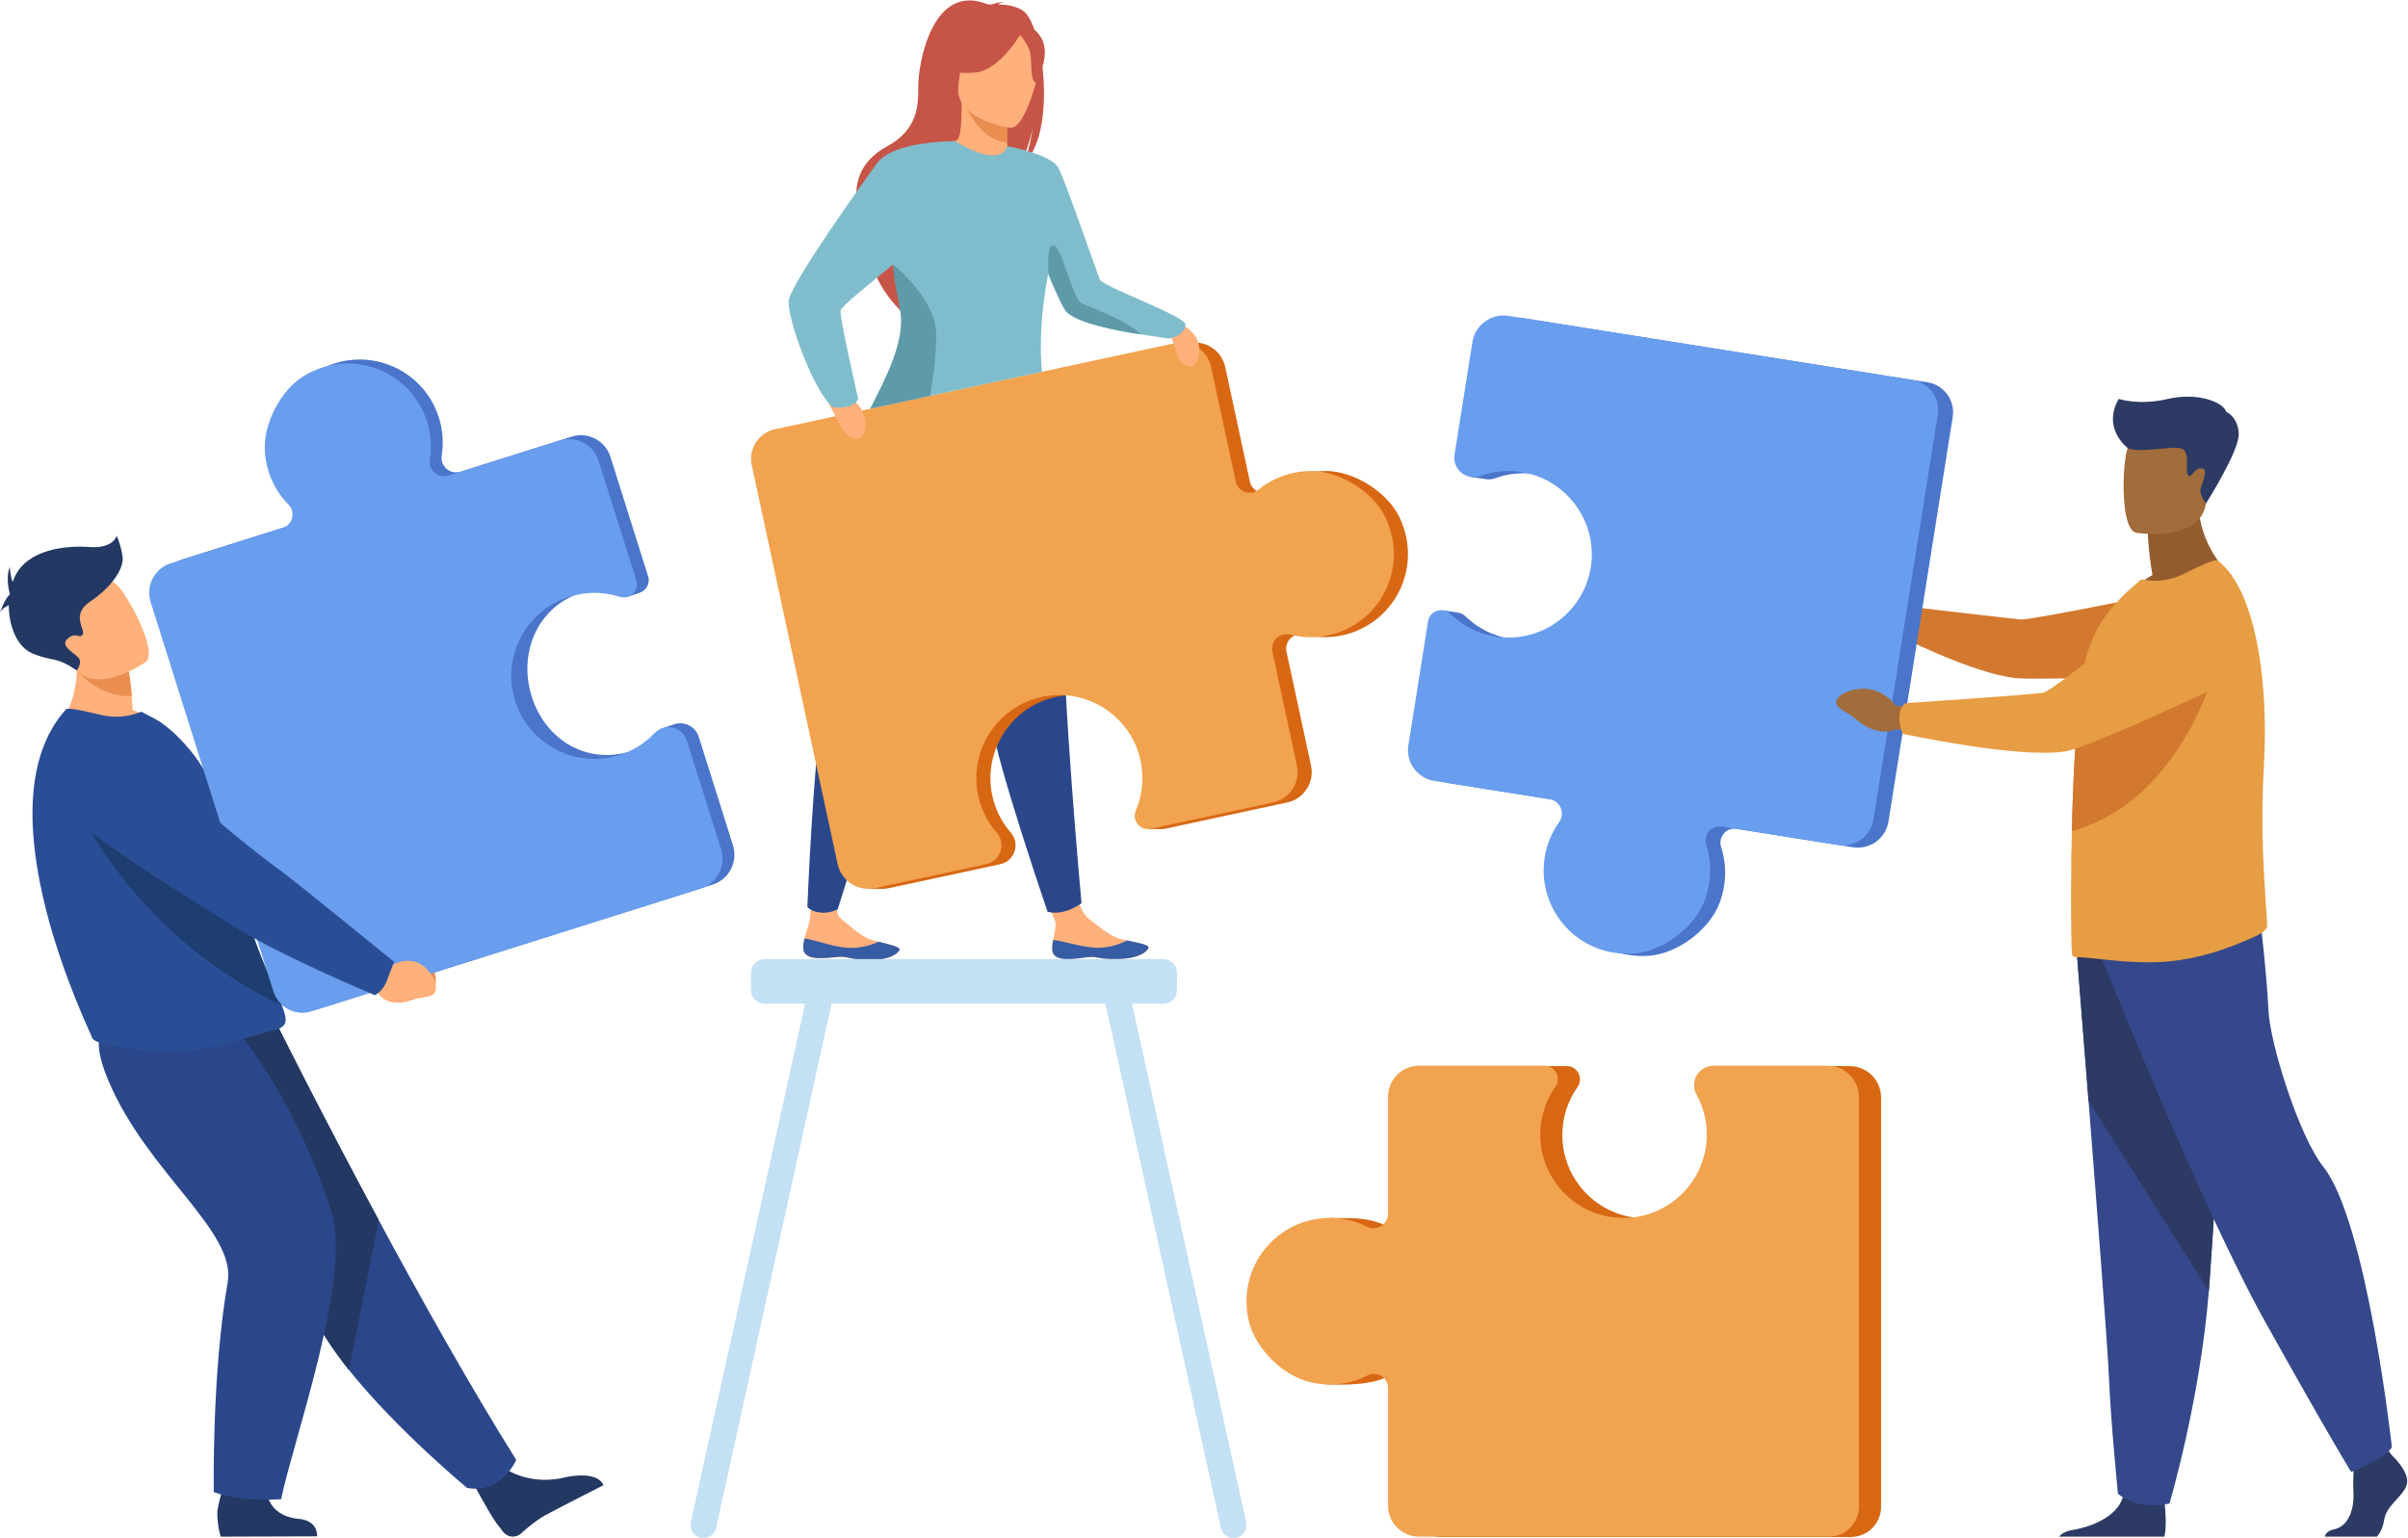 <?xml version="1.0" encoding="UTF-8" standalone="no"?>
<!-- Created with Inkscape (http://www.inkscape.org/) -->

<svg
   version="1.1"
   id="svg2"
   xml:space="preserve"
   width="2675.717"
   height="1709.241"
   viewBox="0 0 2675.717 1709.241"
   sodipodi:docname="customize.svg"
   inkscape:version="1.1 (c68e22c387, 2021-05-23)"
   xmlns:inkscape="http://www.inkscape.org/namespaces/inkscape"
   xmlns:sodipodi="http://sodipodi.sourceforge.net/DTD/sodipodi-0.dtd"
   xmlns="http://www.w3.org/2000/svg"
   xmlns:svg="http://www.w3.org/2000/svg"><defs
     id="defs6" /><sodipodi:namedview
     id="namedview4"
     pagecolor="#ffffff"
     bordercolor="#666666"
     borderopacity="1.0"
     inkscape:pageshadow="2"
     inkscape:pageopacity="0.0"
     inkscape:pagecheckerboard="0"
     showgrid="false"
     fit-margin-top="0"
     fit-margin-left="0"
     fit-margin-right="0"
     fit-margin-bottom="0"
     inkscape:zoom="0.30579831"
     inkscape:cx="1298.2413"
     inkscape:cy="835.51802"
     inkscape:window-width="1920"
     inkscape:window-height="1012"
     inkscape:window-x="-8"
     inkscape:window-y="-8"
     inkscape:window-maximized="1"
     inkscape:current-layer="g10" /><g
     id="g8"
     inkscape:groupmode="layer"
     inkscape:label="ink_ext_XXXXXX"
     transform="matrix(1.333,0,0,-1.333,-686.268,1969.112)"><g
       id="g10"
       transform="scale(0.1)"><path
         d="m 13920.5,6847.7 c 8.8,-83 126.4,-80 259.2,-60.1 132.8,19.9 98.5,-15 285.3,-11.4 186.7,3.6 249.1,67.4 257.2,94.4 7.3,23.9 -83.3,40.9 -180.3,61.1 -12.2,2.5 -24.4,5.2 -36.7,7.8 -109.3,24 -183.9,102.77 -279,170.57 -90.2,64.22 -150.9,358.54 -150.9,358.54 l -265.5,1.57 c 0,0 83.4,-266.17 126.9,-358.73 25.5,-54.45 -1.7,-124.35 -10.3,-176.75 -4.6,-28.5 -9.1,-57.7 -5.9,-87"
         style="fill:#ffb07b;fill-opacity:1;fill-rule:nonzero;stroke:none"
         id="path18" /><path
         d="m 14179.7,6787.6 c 132.8,19.9 98.5,-15 285.3,-11.4 186.7,3.6 249.1,67.4 257.2,94.4 7.3,23.9 -83.3,40.9 -180.3,61.1 l -1.1,-1.8 c 0,0 -118,-68.5 -272.3,-58.2 -125.7,8.4 -255.3,56.5 -342.1,63 -4.6,-28.5 -9.1,-57.7 -5.9,-87 8.8,-83 126.4,-80 259.2,-60.1"
         style="fill:#365da4;fill-opacity:1;fill-rule:nonzero;stroke:none"
         id="path20" /><path
         d="m 11844.6,6860.9 c 5.8,-83.3 123.3,-84.8 256.8,-69.9 133.5,14.9 97.9,-18.7 284.7,-22.1 186.7,-3.5 251.4,58 260.6,84.6 8.1,23.7 -81.7,44 -177.9,67.9 -12.1,2.9 -24.2,6.1 -36.3,9.2 -108.4,28.1 -180,109.6 -272.5,180.92 -87.6,67.58 -15.5,347.88 -15.5,347.88 l -201.5,95.15 c 0,0 -27.7,-288.89 -42.7,-435 -6.1,-59.83 -35.9,-119.95 -46.4,-172.05 -5.7,-28.3 -11.3,-57.2 -9.3,-86.6"
         style="fill:#ffb07b;fill-opacity:1;fill-rule:nonzero;stroke:none"
         id="path22" /><path
         d="m 12101.4,6791 c 133.5,14.9 97.9,-18.7 284.7,-22.1 186.7,-3.5 251.4,58 260.6,84.6 8.1,23.7 -81.7,44 -177.9,67.9 l -1.1,-1.8 c 0,0 -120.6,-64 -274.4,-47.8 -125.3,13.1 -253,66 -339.4,75.7 -5.7,-28.3 -11.3,-57.2 -9.3,-86.6 5.8,-83.3 123.3,-84.8 256.8,-69.9"
         style="fill:#365da4;fill-opacity:1;fill-rule:nonzero;stroke:none"
         id="path24" /><path
         d="m 12297.2,11020.9 c 0,0 -55.8,-270.2 -111.7,-1640.61 0,0 -103.7,-253.74 -178.9,-563.99 -75.2,-310.25 -128.2,-1604.82 -128.2,-1604.82 0,0 30,-43.22 121,-48.68 74.3,-4.46 132.2,28.13 132.2,28.13 0,0 522.7,1695.57 777.1,2353.84 254.5,658.33 403.6,1598.23 403.6,1598.23 l -1015.1,-122.1"
         style="fill:#2b478b;fill-opacity:1;fill-rule:nonzero;stroke:none"
         id="path26" /><path
         d="m 12925.9,10905.2 c 0,0 41.2,-272.8 463.2,-1577.81 0,0 -9.4,-273.92 27.5,-591.02 36.9,-317.1 464.1,-1565.57 464.1,-1565.57 0,0 56.7,-19.71 141.8,2.75 79.1,20.88 141.2,68.48 141.2,68.48 0,0 -163.8,1784.44 -153,2490.1 10.8,705.67 -174.8,1639.07 -174.8,1639.07 l -910,-466"
         style="fill:#2b478b;fill-opacity:1;fill-rule:nonzero;stroke:none"
         id="path28" /><path
         d="m 13673.3,14684.6 c -66.2,42.1 -147.5,50.4 -204.8,49.9 15.5,14.4 44.7,18.5 44.7,18.5 -35.2,7.1 -115.9,-24.1 -115.9,-24.1 -482.7,214.3 -596.4,-506.6 -594.4,-675.5 1.8,-168.9 -6.6,-362.8 -259.9,-501.5 -498.3,-273 -116.3,-812.1 -116.3,-812.1 -89.7,-257.4 242.4,-572.7 242.4,-572.7 -5.7,136.7 621.8,1007.5 960.1,1206.2 85.6,113.4 124.3,319.3 127.2,335.6 -22,-163.8 -54.7,-254.6 -82.4,-305.3 290.1,241.4 174.6,1169.5 -0.7,1281"
         style="fill:#c65447;fill-opacity:1;fill-rule:nonzero;stroke:none"
         id="path30" /><path
         d="m 13568.1,13466.6 c 1.7,-0.8 -158.2,-83.9 -278.6,-51 -113.2,30.9 -187.2,177.7 -185.6,178 47.9,9.5 61.8,75.4 60.7,358.5 l 21.7,-4.3 351.3,-69.6 13.1,-2.5 c 0,0 -8.3,-114.7 -8.6,-222.8 -0.1,-22.8 0.3,-45.3 1.1,-66.4 2.4,-62.7 9.4,-112.6 24.9,-119.9"
         style="fill:#ffb07b;fill-opacity:1;fill-rule:nonzero;stroke:none"
         id="path32" /><path
         d="m 13542.1,13652.9 c -0.1,-22.8 0.3,-45.3 1.1,-66.4 -204.3,8.2 -322.1,241.9 -366.6,344.4 l 361,-52.7 13.1,-2.5 c 0,0 -8.3,-114.7 -8.6,-222.8"
         style="fill:#ea8e50;fill-opacity:1;fill-rule:nonzero;stroke:none"
         id="path34" /><path
         d="m 13148.7,13987.5 c 0,0 -106.9,168.8 -132.5,313.2 -18.4,103.1 34.1,485.1 418.1,430.1 0,0 111.5,-11 216.3,-81.8 83.4,-56.3 203.7,-177.8 69.1,-511.2 l -34.9,-112.6 -536.1,-37.7"
         style="fill:#c65447;fill-opacity:1;fill-rule:nonzero;stroke:none"
         id="path36" /><path
         d="m 13572.2,13705.9 c 0,0 -478.4,63.2 -434.4,360.5 44,297.3 11.8,505.7 319.1,477.9 307.3,-27.8 349.7,-150 359.2,-252.8 9.4,-102.8 -118.4,-594.4 -243.9,-585.6"
         style="fill:#ffb07b;fill-opacity:1;fill-rule:nonzero;stroke:none"
         id="path38" /><path
         d="m 13675.3,14519.2 c 0,0 -182.6,-329.3 -390.8,-350.9 -208.2,-21.7 -287.1,45 -287.1,45 0,0 172,99.2 235.7,307.7 0,0 368.4,178.8 442.2,-1.8"
         style="fill:#c65447;fill-opacity:1;fill-rule:nonzero;stroke:none"
         id="path40" /><path
         d="m 13638.7,14495.7 c 0,0 86,-92.4 98.5,-171.6 12.5,-79.3 0,-236.7 46.2,-238.2 0,0 133.7,222.4 43.1,373 -96.1,159.6 -187.8,36.8 -187.8,36.8"
         style="fill:#c65447;fill-opacity:1;fill-rule:nonzero;stroke:none"
         id="path42" /><path
         d="m 16815.4,10456.7 c -100.4,212.5 -379.4,388.4 -614.4,388.5 -173.6,0 -326.7,-59.2 -445.2,-155.7 -67.8,-55.2 -169.9,-18.8 -188.3,66.6 l -205.8,955.9 c -30,139.4 -167.3,228.1 -306.7,198.1 l -3329.1,-716.5 c -136.2,-29.3 -222.8,-163.5 -193.5,-299.7 l 715.7,-3325.46 c 20.5,-95.12 90.3,-166.88 176.7,-194.45 l -43.7,-12.39 h 129.3 l 1,0.19 c 15.8,0.46 31.8,2.28 47.9,5.73 l 72.4,15.6 v 0 0 l 854.5,183.89 c 119.9,25.8 168.5,170.86 88,263.34 -77.9,89.33 -133.9,199.97 -157.7,325.31 -67.3,353.19 151.1,703.05 498.1,797.07 386,104.58 775.8,-136.38 858.9,-522.32 31.2,-145.19 14.5,-289.53 -39.6,-416.51 -21,-49.33 -3.7,-100.56 32.4,-129.76 l -49.8,-24.32 115.5,0.07 v 0.01 c 8.6,-0.21 17.5,0.53 26.6,2.49 l 1020.2,219.57 c 139.5,30.02 228.2,167.39 198.2,306.83 l -204.5,950 c -18.9,87.91 61.3,164.96 148.4,142.58 100.7,-25.88 208.8,-29.37 317.3,-6.01 426.9,91.88 676.5,559.14 477.2,981.34"
         style="fill:#d86713;fill-opacity:1;fill-rule:nonzero;stroke:none"
         id="path44" /><path
         d="m 16083.4,10845.2 c -173.6,0 -326.7,-59.2 -445.2,-155.7 -67.7,-55.2 -169.9,-18.8 -188.3,66.6 l -205.7,955.9 c -30,139.4 -167.3,228.1 -306.7,198.1 l -3329.1,-716.5 c -136.2,-29.3 -222.9,-163.5 -193.5,-299.7 l 715.7,-3325.46 c 30.4,-141.4 169.7,-231.35 311.1,-200.92 l 926.9,199.49 c 119.9,25.8 168.6,170.86 88,263.34 -77.8,89.33 -133.8,199.97 -157.7,325.31 -67.2,353.18 151.1,703.05 498.2,797.07 386,104.58 775.8,-136.38 858.8,-522.32 31.3,-145.2 14.5,-289.53 -39.6,-416.51 -35.1,-82.51 37.1,-170.37 124.8,-151.51 l 1020.2,219.57 c 139.4,30.02 228.1,167.39 198.1,306.83 l -204.4,950 c -19,87.91 61.2,164.96 148.3,142.58 100.7,-25.88 208.8,-29.37 317.4,-6.01 426.9,91.88 676.4,559.14 477.1,981.34 -100.4,212.5 -379.3,388.4 -614.4,388.5"
         style="fill:#f1a34f;fill-opacity:1;fill-rule:nonzero;stroke:none"
         id="path46" /><path
         d="m 14865.3,12109.4 c 0,0 207.7,-34 262.1,-169 54.4,-135.1 -21.6,-226.5 -50.8,-226.2 -29.2,0.3 -85.3,21.9 -111.5,92 -26.3,70 -99.8,303.2 -99.8,303.2"
         style="fill:#ffb07b;fill-opacity:1;fill-rule:nonzero;stroke:none"
         id="path48" /><path
         d="m 12006.6,11506.9 c 0,0 233.1,0.3 317,-137.5 83.8,-137.8 17.3,-251.5 -14.7,-256.4 -32,-4.9 -97.2,8.6 -138.5,80.4 -41.3,71.8 -163.8,313.5 -163.8,313.5"
         style="fill:#ffb07b;fill-opacity:1;fill-rule:nonzero;stroke:none"
         id="path50" /><path
         d="m 14871.1,11952.7 c -20.6,4.4 -111,15 -225.9,33.1 -211.7,33.2 -506.7,91.7 -605.7,183 -26.8,24.8 -89.3,161.2 -154.2,317.6 -65.6,-346.2 -69.3,-611.8 -51.9,-814 L 12403,11364.6 c 122.6,247.9 312.5,555.4 276.9,804.2 -13.2,92.2 -63.8,218.8 -82.7,361 -1.5,12.2 -2.9,24.5 -4,36.9 -200.6,-165.2 -432.3,-347.4 -437.9,-383.8 -9.2,-61.1 147,-737.3 147,-737.3 -38.8,-89.3 -207.3,-70.5 -207.3,-70.5 -157.8,112.7 -390,751.5 -371.4,893 18.6,141.5 594.2,948 733.5,1140.7 137.6,190.5 640,185.7 652.1,185.6 h 0.1 c 0.1,0 0.1,0 0.2,0 399.5,-239.9 435.5,-40.5 435.5,-40.5 0,0 360.5,-68.5 422.4,-175 62,-106.5 333.7,-914 352.9,-942.4 40.2,-59.5 696.9,-297.4 708.7,-366.3 11.9,-68.9 -99,-130 -157.9,-117.5"
         style="fill:#80bdcc;fill-opacity:1;fill-rule:nonzero;stroke:none"
         id="path52" /><path
         d="m 12901.7,11471.4 -498.7,-106.8 c 124.2,247.3 287.4,555.2 251.7,802.5 -13.3,92.3 -43.3,201.5 -57.7,344.4 -1.4,13.7 -3.8,55.2 -3.8,55.2 0,0 353.2,-278 359.4,-578.8 3.3,-156.1 -24,-360.2 -50.9,-516.5"
         style="fill:#5f9aa8;fill-opacity:1;fill-rule:nonzero;stroke:none"
         id="path54" /><path
         d="m 14658.4,11984 c -214.2,33.2 -512.9,91.7 -613.1,183 -27.1,24.9 -90.4,161.4 -156.1,318 0,0 -23,251.7 42.8,242.3 65.8,-9.4 162.6,-455.8 231.7,-484 61.8,-25.3 403.6,-156.5 494.7,-259.3"
         style="fill:#5f9aa8;fill-opacity:1;fill-rule:nonzero;stroke:none"
         id="path56" /><path
         d="m 25211,2394.8 c -30.2,-101.8 -169.6,-169.6 -188.4,-294 -9.2,-60.7 -31.8,-107.8 -60.6,-140.2 h -434 c 4.4,23.9 23.4,49.6 79.8,61.9 120.6,26.4 166,172.5 158.6,308.2 -3.2,56.8 -1.7,121.7 1.1,177.8 3.8,77.7 10.2,138.7 10.2,138.7 l 256.2,60.3 26.9,-34.6 25.8,-33.3 c 0,0 154.5,-143.1 124.4,-244.8"
         style="fill:#2c3a64;fill-opacity:1;fill-rule:nonzero;stroke:none"
         id="path58" /><path
         d="m 23190,1960.6 h -878.1 c 19.9,23.3 53.6,45.8 110.7,55.1 135.1,21.9 369.1,100.3 421.3,273.1 1.7,5.5 3.2,11.2 4.5,17 41.4,184.6 342.9,-56.6 342.9,-56.6 0,0 0.9,-7.4 2.3,-19.9 5.3,-52 17,-193 -3.6,-268.7"
         style="fill:#2c3a64;fill-opacity:1;fill-rule:nonzero;stroke:none"
         id="path60" /><path
         d="m 22458.5,6852.3 c 0,0 45.7,-571.2 99.6,-1257.8 73.1,-932.7 161,-2078.4 169.7,-2295.4 15.1,-376.9 75.4,-979.7 75.4,-979.7 0,0 143.1,-143.2 429.6,-82.9 0,0 255.2,860.6 328.2,1771.1 1.1,15 2.2,30 3.4,45 67.8,927 173.2,2878.8 173.2,2878.8 l -1279.1,-79.1"
         style="fill:#35488b;fill-opacity:1;fill-rule:nonzero;stroke:none"
         id="path62" /><path
         d="m 22458.5,6852.3 c 0,0 45.7,-571.2 99.6,-1257.8 L 23561,4007.6 c 1.1,15 2.2,30 3.4,45 67.8,927 173.2,2878.8 173.2,2878.8 l -1279.1,-79.1"
         style="fill:#2c3a64;fill-opacity:1;fill-rule:nonzero;stroke:none"
         id="path64" /><path
         d="m 22667.5,6784.5 c 0,0 825.2,-2068.7 1367.8,-3040.8 542.6,-972.2 712.2,-1243.5 712.2,-1243.5 0,0 310.9,124.4 339.1,209.2 0,0 -207.5,1876.8 -570.8,2334.3 -205.4,258.5 -446.6,1034.3 -457.9,1305.6 -11.3,271.3 -73.4,808.23 -73.4,808.23 l -1317,-373.03"
         style="fill:#35488b;fill-opacity:1;fill-rule:nonzero;stroke:none"
         id="path66" /><path
         d="m 23090.8,9977.66 c -36.7,216.64 -37.9,345.04 -37.9,345.04 l 418.7,337.4 c -15.5,-463.9 281.8,-687.05 281.8,-687.05 0,0 -558,-274.64 -880.5,-172.92 0,0 79.4,101.48 217.9,177.53"
         style="fill:#935c2f;fill-opacity:1;fill-rule:nonzero;stroke:none"
         id="path68" /><path
         d="m 22954.3,10330.4 c 0,0 532.7,-88.5 582.7,244 50,332.6 152.4,545.1 -185.6,615.7 -337.9,70.5 -423.2,-46.4 -466.9,-153.3 -43.7,-107 -67.4,-674.9 69.8,-706.4"
         style="fill:#a16d3c;fill-opacity:1;fill-rule:nonzero;stroke:none"
         id="path70" /><path
         d="m 21083.6,9644.82 -113.4,70.21 c 0,0 -141.4,208.72 -382.9,79.04 0,0 -95.6,-60.98 -31.5,-112.06 64.3,-51.06 47,-22.21 135.9,-96.19 89,-73.97 204,-100.4 278.3,-59.62 l 95.2,9 18.4,109.62"
         style="fill:#a16d3c;fill-opacity:1;fill-rule:nonzero;stroke:none"
         id="path72" /><path
         d="m 20949,9622.95 c 29.2,91.38 43.1,99.44 43.1,99.44 0,0 917,-108.36 1003.5,-114.75 86.4,-6.4 1287.1,240.98 1287.1,240.98 l 566.9,-688.42 c 0,0 -1671.5,-63.02 -1890.2,-42.53 -361.5,33.87 -1017.1,370.43 -1017.1,370.43 0,0 -16.3,63.08 6.7,134.85"
         style="fill:#d3782f;fill-opacity:1;fill-rule:nonzero;stroke:none"
         id="path74" /><path
         d="m 24047.4,7051.82 c 1.6,-35.53 -71.6,-74.52 -103.4,-88.82 -239.4,-107.3 -462.3,-181.9 -714.2,-206.1 -298.8,-30.7 -651.9,36.5 -773,34.9 -13,0 -24.2,4.8 -33.9,12.9 -8.1,6.5 -14.6,371.47 -8.1,831.64 0,17.76 0,37.21 1.6,54.98 v 6.39 c 0.5,47.93 1.2,96.63 2.3,145.79 3,134.49 8,272.56 13.9,409.78 8.7,202.27 20.7,401.07 37.4,577.19 17.4,183.94 39.4,343.25 67.5,456.23 64.6,259.98 213.2,431.22 348.8,557.17 l 111.4,98.41 c 111.4,-22.56 229.4,-16.07 347.2,42.01 127.6,63.01 266.5,130.81 289,114.71 172.2,-128.72 288.1,-420.84 347.5,-792.1 32,-199.81 47.6,-422.48 46.7,-655.01 -0.3,-89.18 -3.1,-179.7 -8.2,-271.06 -28.8,-490.34 0.7,-915.46 17.6,-1162.55 4.9,-71.05 8.8,-127.55 9.9,-166.46"
         style="fill:#e69d43;fill-opacity:1;fill-rule:nonzero;stroke:none"
         id="path76" /><path
         d="m 21215.8,11584.7 -3368.4,535 c -143.3,22.7 -277.8,-74.9 -300.6,-218.1 l -149.1,-938.9 c -6.9,-43.5 4.2,-165.7 4.2,-165.7 l 121.4,-18.1 c 6.9,-1.5 13.9,-2.5 21,-3.1 v 0 0 c 22,-1.8 44.9,1 67.8,9.2 111.7,40.5 235.4,52.8 361.2,29.7 354.6,-65 602.7,-395.9 564.9,-754.4 -42,-398.78 -408.4,-676.01 -799.3,-613.93 -147.1,23.36 -276,91.31 -375.1,187.87 -19.2,18.73 -42.4,28.62 -65.7,31.02 v 0 l -127.1,19.07 -158.2,-1145.27 c -22.4,-141.25 73.9,-273.92 215.2,-296.36 l 962.2,-152.83 c 89.1,-14.13 132.1,-117 79.6,-190.33 -60.6,-84.79 -103,-184.6 -120.5,-294.56 -68.7,-432.42 277.8,-834.88 744.7,-801.38 235.1,16.8 500.6,213.96 585.8,433.72 62.9,162.29 62.9,326.9 15.6,472.62 -27.1,83.31 44,165.68 130.5,151.93 l 968.2,-153.76 c 141.2,-22.44 273.9,73.84 296.3,215.03 l 535.5,3372.16 c 21.9,137.9 -72.1,267.5 -210.1,289.4"
         style="fill:#4a75cb;fill-opacity:1;fill-rule:nonzero;stroke:none"
         id="path78" /><path
         d="m 23646.3,9316.87 c 0,0 -258.2,-1204.94 -1227.6,-1473.37 3,134.49 8,272.56 13.9,409.78 8.7,202.27 20.7,401.07 37.4,577.19 17.3,8.93 33.5,15.89 48.4,20.78 328.9,108.47 1127.9,465.62 1127.9,465.62"
         style="fill:#d3782f;fill-opacity:1;fill-rule:nonzero;stroke:none"
         id="path80" /><path
         d="m 19355.2,7256.12 c 62.9,162.29 63,326.89 15.7,472.62 -27.1,83.31 43.9,165.66 130.5,151.93 l 968.2,-153.78 c 141.2,-22.42 273.8,73.87 296.2,215.04 l 535.6,3372.17 c 21.9,137.9 -72.2,267.5 -210.1,289.4 l -3368.5,535 c -143.2,22.7 -277.7,-74.9 -300.5,-218.1 l -149.1,-938.9 c -19.3,-121.5 98.7,-219.5 214.4,-177.7 111.6,40.5 235.4,52.7 361.2,29.7 354.6,-65 602.6,-395.9 564.9,-754.4 -42,-398.78 -408.4,-676 -799.4,-613.92 -147,23.36 -275.9,91.29 -375.1,187.87 -64.4,62.75 -172.7,27.03 -186.8,-61.79 l -164.1,-1033.4 c -22.4,-141.24 73.9,-273.93 215.1,-296.36 l 962.3,-152.83 c 89,-14.14 132.1,-117 79.6,-190.33 -60.7,-84.8 -103.1,-184.59 -120.5,-294.57 -68.7,-432.41 277.8,-834.87 744.7,-801.37 235.1,16.8 500.6,213.97 585.7,433.72"
         style="fill:#699dee;fill-opacity:1;fill-rule:nonzero;stroke:none"
         id="path82" /><path
         d="m 21087.5,8867.96 -138.5,22.91 c 0,0 -157.9,228.48 -433.1,100.3 0,0 -109.1,-61.04 -36.9,-118.18 72.1,-57.15 52.9,-25.65 152.9,-108.25 99.9,-82.61 230.1,-115.59 314.6,-75.22 l 108,5.62 33,172.82"
         style="fill:#a16d3c;fill-opacity:1;fill-rule:nonzero;stroke:none"
         id="path84" /><path
         d="m 20981.6,8797.58 c 4.5,101.91 58.8,112.78 58.8,112.78 0,0 1049.1,69.4 1139.6,86.94 90.5,17.56 926.1,709.87 926.1,709.87 0,0 323.1,290.43 549.5,192.43 196.8,-85.16 258.4,-253.17 268.3,-407.69 11.8,-184.13 -92.1,-356.26 -259.3,-434.33 -375.2,-175.28 -1125.7,-519.34 -1296.6,-549.02 -380.4,-66.06 -1358.2,145.69 -1358.2,145.69 0,0 -31.7,63.28 -28.2,143.33"
         style="fill:#e69d43;fill-opacity:1;fill-rule:nonzero;stroke:none"
         id="path86" /><path
         d="m 22884.5,11036.8 c 0,0 -216.2,160.3 -75.2,409.3 0,0 170,-56.3 411.6,0 241.6,56.4 457.8,-23.5 486,-108 0,0 94,-37.7 103.4,-178.6 9.4,-141 -273.3,-585.1 -273.3,-585.1 0,0 -60.4,75.2 -44,126.9 16.5,51.7 68.2,166.8 4.7,166.8 -63.4,0 -84.5,-94 -110.4,-56.4 -25.8,37.6 21.2,195 -54,220.9 -75.2,25.8 -364.2,-43.4 -448.8,4.2"
         style="fill:#2c3a64;fill-opacity:1;fill-rule:nonzero;stroke:none"
         id="path88" /><path
         d="m 15536.7,2080.6 -952.2,4323.3 h 262.1 c 62.2,0 113,50.8 113,113 v 146 c 0,62.1 -50.8,112.9 -113,112.9 h -3324.9 c -62.1,0 -112.9,-50.8 -112.9,-112.9 v -146 c 0,-62.2 50.8,-113 112.9,-113 h 337.5 L 10907,2080.6 c -12.8,-58.1 24.1,-116.2 82,-129 58,-12.9 115.9,24.2 128.7,82.3 l 962.5,4370 h 2283.3 l 962.5,-4370 c 12.8,-58.1 70.7,-95.2 128.6,-82.3 v 0 c 58,12.8 94.9,70.9 82.1,129"
         style="fill:#c3e0f4;fill-opacity:1;fill-rule:nonzero;stroke:none"
         id="path90" /><path
         d="m 20566.5,5883.9 h -950.7 c -123,0 -201.3,-131.9 -141.8,-239.5 57.4,-104 -144.7,-1004.9 -570.5,-1028.4 -400.4,-22.1 -731.7,297.4 -731.7,693.2 0,148.9 46.9,286.9 126.7,399.9 51.9,73.5 -0.4,174.8 -90.3,174.8 h -1046.4 c -143,0 -258.9,-115.9 -258.9,-258.9 0,0 -94.9,-1123.1 -175.5,-1082.8 -83.1,41.5 -175.7,66.8 -273.7,71.8 l 0.1,0.1 h -1 c -11.7,0.6 -23.4,0.9 -35.3,0.9 -11.8,0 -184.1,3 -184.1,3 l -26.1,-1387.9 149.6,-1.6 c 142.2,4.3 265.7,17.6 375.5,73.5 78,39.8 170.5,-17.4 170.5,-105 v -980.4 c 0,-142.9 115.9,-258.8 258.8,-258.8 h 3414.4 c 139.7,0 252.9,113.2 252.9,252.9 v 3410.7 c 0,145 -117.5,262.5 -262.5,262.5"
         style="fill:#d86713;fill-opacity:1;fill-rule:nonzero;stroke:none"
         id="path96" /><path
         d="m 16079,3246.3 c 170.2,-36.7 332.7,-10.9 469.2,58.7 78.1,39.8 170.6,-17.5 170.6,-105.1 v -980.3 c 0,-143 115.9,-258.9 258.8,-258.9 H 20392 c 139.7,0 252.9,113.2 252.9,252.9 v 3410.7 c 0,145 -117.5,262.6 -262.5,262.6 h -950.7 c -123,0 -201.3,-131.9 -141.8,-239.6 57.4,-104 89,-224.3 85.9,-352.1 -8.6,-360.4 -296.4,-657.3 -656.4,-676.3 -400.4,-21 -731.7,297.4 -731.7,693.2 0,148.9 46.9,286.9 126.7,399.9 51.9,73.5 -0.4,174.9 -90.3,174.9 h -1046.4 c -143,0 -258.9,-116 -258.9,-259 v -974.3 c 0,-90.2 -94.9,-148.8 -175.5,-108.5 -93.3,46.6 -198.5,72.9 -309.9,72.9 -437.8,0 -780.9,-405.4 -674.6,-861.3 53.5,-229.5 289.8,-460.8 520.2,-510.4"
         style="fill:#f1a34f;fill-opacity:1;fill-rule:nonzero;stroke:none"
         id="path98" /><path
         d="m 8385.47,6900.4 90.79,-73.7 c 0,0 248.39,89.1 304.44,-206.1 0,0 14.93,-125.8 -64.75,-126 -79.68,-0.3 -46.81,13.7 -159.64,10.4 -112.83,-3.3 -206.35,56.2 -222.88,147.8 l -53.98,77.6 106.02,170"
         style="fill:#ea8e50;fill-opacity:1;fill-rule:nonzero;stroke:none"
         id="path102" /><path
         d="m 8375.2,6742.2 c 72.43,75.6 66.6,131.5 66.6,131.5 0,0 -838.83,686.79 -923.9,742.75 -57.97,38.12 -675.73,585.79 -964.5,919.66 -143.23,165.62 -320.66,101.35 -523.65,43.11 l -167.17,-47.96 c -201.86,-57.91 -254.36,-340.23 -88.73,-477.42 466.45,-386.36 1242.42,-820.94 1387.6,-912.26 360.43,-226.78 1065.94,-496.18 1065.94,-496.18 0,0 85.6,31.8 147.81,96.8"
         style="fill:#1e3d70;fill-opacity:1;fill-rule:nonzero;stroke:none"
         id="path104" /><path
         d="m 9356.89,2529.9 c 0,0 203.57,-152.5 515.49,-72 0,0 251.52,57.4 306.62,-68.1 0,0 -385.67,-195.9 -483.28,-249.5 -73.55,-40.4 -150.32,-104.1 -204.59,-153.4 -42.95,-39 -109.85,-33.7 -146.46,11.3 -16.97,20.8 -36.39,45.7 -57.67,74.5 -59.46,80.6 -198.04,340.9 -198.04,340.9 l 267.93,116.3"
         style="fill:#233862;fill-opacity:1;fill-rule:nonzero;stroke:none"
         id="path106" /><path
         d="m 9451.95,2600.3 c 0,0 -123.96,-285.8 -410.09,-233.3 0,0 -583.88,482.2 -984.38,983.1 -130.07,162.7 -240.82,327.4 -305.9,478.1 C 7486,4443.1 6769.17,5360.2 6313.41,5825 l 1140.28,412.5 c 0,0 365.24,-734.7 851.19,-1637.2 350.23,-650.2 763.03,-1387.6 1147.07,-2000"
         style="fill:#2b478b;fill-opacity:1;fill-rule:nonzero;stroke:none"
         id="path108" /><path
         d="m 8304.88,4600.3 -247.4,-1250.2 c -130.07,162.7 -240.82,327.4 -305.9,478.1 C 7486,4443.1 6769.17,5360.2 6313.41,5825 l 1140.28,412.5 c 0,0 365.24,-734.7 851.19,-1637.2"
         style="fill:#233862;fill-opacity:1;fill-rule:nonzero;stroke:none"
         id="path110" /><path
         d="m 7369.84,2367.7 c 0,0 -12.43,-228 264.06,-258.5 0,0 157.99,-0.8 158.44,-145.9 l -803.57,-2.6 c 0,0 -23.33,58.6 -28.99,184 -4.35,96.3 93.35,348.1 93.35,348.1 l 316.71,-125.1"
         style="fill:#233862;fill-opacity:1;fill-rule:nonzero;stroke:none"
         id="path112" /><path
         d="m 7079.68,6237.5 c 0,0 507.98,-558.2 830.44,-1563.8 175.44,-547.1 -321.57,-1922.8 -418.46,-2400.7 0,0 -333.41,-28.3 -561.38,59.8 0,0 -17.32,987.2 116.01,1748.1 74.61,425.8 -668.85,910.7 -993.71,1680.1 -221,523.4 47.86,514.5 378.27,527.1 l 648.83,-50.6"
         style="fill:#2b478b;fill-opacity:1;fill-rule:nonzero;stroke:none"
         id="path114" /><path
         d="m 6493.27,8727.78 c -282.63,-159.59 -861.22,-12.41 -861.22,-12.41 0,0 234.97,268.63 128.2,701.26 l 221.91,-112.69 238.37,-121.06 c 0,0 15.4,-76.41 26.12,-213.64 2.73,-35.34 5.17,-74.82 6.86,-117.95 145.11,-44 239.76,-123.51 239.76,-123.51"
         style="fill:#ffb07b;fill-opacity:1;fill-rule:nonzero;stroke:none"
         id="path116" /><path
         d="m 7529.62,6266.3 c 0,-49.6 -57.22,-73.4 -69.38,-75.8 -113.98,-20.9 -432.27,-144.7 -719,-173.1 -241.43,-25.3 -465.59,-1.2 -711.85,48.2 -32.6,6.6 -109.16,27.2 -114.6,58.4 -6.79,34.2 -949.87,1922.58 -216.73,2733.76 17.21,19.03 161.93,-15.24 294.27,-46.65 122.22,-28.99 234.33,-12.83 334.45,27.33 l 124.11,-65.31 c 152.41,-84.93 440.81,-386.67 474.55,-623.43 17.14,-120.41 86,-209.57 105.92,-315.49 7.4,-39.19 14.96,-77.46 22.65,-114.75 15.02,-73.15 30.51,-142.76 46.43,-208.97 43.11,-179.07 88.63,-333.23 133.33,-466.41 47.56,-141.38 94.21,-258.98 135.88,-357.38 54.05,-127.6 99.73,-223 128.27,-296 20.16,-51.4 31.7,-91.7 31.7,-124.4"
         style="fill:#2a4e96;fill-opacity:1;fill-rule:nonzero;stroke:none"
         id="path118" /><path
         d="M 7497.92,6390.7 C 6166.65,7017.96 5705.6,8222.33 5705.6,8222.33 c 0,0 1081.62,-398.99 1348.41,-502.87 15.02,-73.15 30.51,-142.76 46.43,-208.97 43.11,-179.07 88.63,-333.23 133.33,-466.41 47.56,-141.38 94.21,-258.98 135.88,-357.38 54.05,-127.6 99.73,-223 128.27,-296"
         style="fill:#1e3d70;fill-opacity:1;fill-rule:nonzero;stroke:none"
         id="path120" /><path
         d="m 11258.3,7724.67 -285.2,904.22 c -27.7,87.81 -118.5,129.38 -197.9,107.05 v 0 l -0.2,-0.06 c -4.2,-1.2 -8.4,-2.64 -12.5,-4.19 l -100,-33.4 c 0,0 -156.6,-161.21 -268.9,-193.72 -345.4,-99.93 -673.23,84.15 -799.24,420.88 -140.16,374.54 22.45,785.82 398.93,904.55 128.81,40.62 382.31,-35.08 382.31,-35.08 l 101.8,33.82 c 55.3,16.81 93.2,76.45 73.5,139.05 L 10237,10963 c -42.9,136.1 -187.9,211.6 -323.97,168.7 l -926.75,-292.3 c -85.77,-27 -169.96,45.6 -155.81,134.4 16.36,102.7 9.74,210.6 -23.65,316.5 -131.34,416.5 -619.83,621.3 -1021.57,383.4 -202.26,-119.7 -351.33,-413.9 -329.46,-647.9 16.16,-172.9 89.43,-319.8 196.58,-428.7 61.26,-62.3 34.56,-167.5 -48.76,-193.7 l -932.51,-294.1 c -135.97,-42.9 -211.43,-187.9 -168.55,-323.87 L 7526.76,6537.7 c 41.89,-132.8 183.55,-206.5 316.4,-164.6 l 3244.14,1023.05 c 137.9,43.5 214.5,190.58 171,328.52"
         style="fill:#4a75cb;fill-opacity:1;fill-rule:nonzero;stroke:none"
         id="path122" /><path
         d="m 7357.1,10992.9 c 16.16,-172.9 89.43,-319.8 196.59,-428.7 61.25,-62.3 34.55,-167.4 -48.77,-193.7 l -932.5,-294.1 c -135.97,-42.9 -211.44,-187.89 -168.56,-323.87 L 7428.07,6504.8 c 41.89,-132.8 183.55,-206.5 316.4,-164.6 l 3244.13,1023.06 c 138,43.5 214.5,190.58 171,328.52 l -285.2,904.21 c -36.9,116.98 -185.8,151.9 -270.4,63.04 -81.6,-85.82 -186.6,-151.91 -309.1,-187.37 -345.4,-99.92 -714.13,84.81 -840.14,421.54 -140.16,374.54 63.36,785.18 439.85,903.91 141.59,44.66 286.89,41.44 418.39,-0.57 85.4,-27.3 166.2,52.82 139.2,138.36 l -313.9,995.3 c -42.9,136 -187.93,211.5 -323.95,168.6 l -926.76,-292.3 c -85.76,-27 -169.96,45.6 -155.81,134.4 16.35,102.7 9.74,210.6 -23.66,316.5 -131.34,416.5 -619.8,621.3 -1021.55,383.5 -202.27,-119.8 -351.35,-414 -329.47,-648"
         style="fill:#699dee;fill-opacity:1;fill-rule:nonzero;stroke:none"
         id="path124" /><path
         d="m 8276.81,6754.2 115.04,-42.2 c 0,0 230.38,162.9 373.79,-102 0,0 51.89,-115.7 -30.23,-140.8 -82.13,-25.2 -52.27,-1.5 -167.7,-40 -115.42,-38.4 -229.14,-10.7 -272.74,71.7 l -78.18,57.4 60.02,195.9"
         style="fill:#ffb07b;fill-opacity:1;fill-rule:nonzero;stroke:none"
         id="path126" /><path
         d="m 8371.48,6591.5 c 42.54,111 61.97,161.3 61.97,161.3 0,0 -869.27,708.52 -957.83,769.29 -60.37,41.41 -661.23,490.55 -954.17,840.58 -145.32,173.62 -374.44,252.99 -596.04,206.53 l -182.47,-38.27 c -220.34,-46.21 -291.93,-325.1 -121.01,-471.62 481.39,-412.69 1293.3,-891.34 1444.68,-990.89 C 7442.42,6821.3 8273.65,6475 8273.65,6475 c 0,0 64.44,29.4 97.83,116.5"
         style="fill:#2a4e96;fill-opacity:1;fill-rule:nonzero;stroke:none"
         id="path128" /><path
         d="m 6246.65,8969.24 c -277.92,-15.61 -458.66,213.87 -458.66,213.87 0,0 125.65,69.6 194.17,120.83 l 238.37,-121.06 c 0,0 15.4,-76.41 26.12,-213.64"
         style="fill:#ea8e50;fill-opacity:1;fill-rule:nonzero;stroke:none"
         id="path130" /><path
         d="m 6365.06,9254.59 c 0,0 -421.11,-302.21 -605.27,-37.06 -184.16,265.15 -362.54,404.71 -101.46,608.87 261.09,204.2 384.16,139.65 467.15,66.11 83,-73.55 344.37,-552.48 239.58,-637.92"
         style="fill:#ffb07b;fill-opacity:1;fill-rule:nonzero;stroke:none"
         id="path132" /><path
         d="m 6169.97,10132 c -15.1,101.9 -49.07,173.6 -49.07,173.6 0,0 -26.43,-109.5 -226.49,-94.4 -200.05,15.1 -517.13,-19.6 -622.83,-247.61 -6.73,-14.51 -12.72,-29.45 -18.04,-44.72 -19.14,50.54 -23.75,126.33 -23.75,126.33 -38.01,-98.19 0,-220.96 0,-220.96 h 0.01 c -0.56,-3.57 -1.04,-7.16 -1.56,-10.75 -44.14,-37.33 -81.23,-153.36 -81.23,-153.36 13.33,32.34 45.82,53.47 74.8,66.48 -0.9,-177.39 71.03,-350.81 197.3,-402.44 184.65,-75.49 183.18,-17.9 368.88,-141.06 0,0 49.8,61.79 15.84,103.32 -33.99,41.52 -162.32,101.91 -90.6,162.31 71.72,60.39 98.14,-7.55 124.56,33.97 26.43,41.53 -105.68,162.32 64.17,275.55 169.87,113.24 283.11,271.84 268.01,373.74"
         style="fill:#233862;fill-opacity:1;fill-rule:nonzero;stroke:none"
         id="path134" /></g></g></svg>

